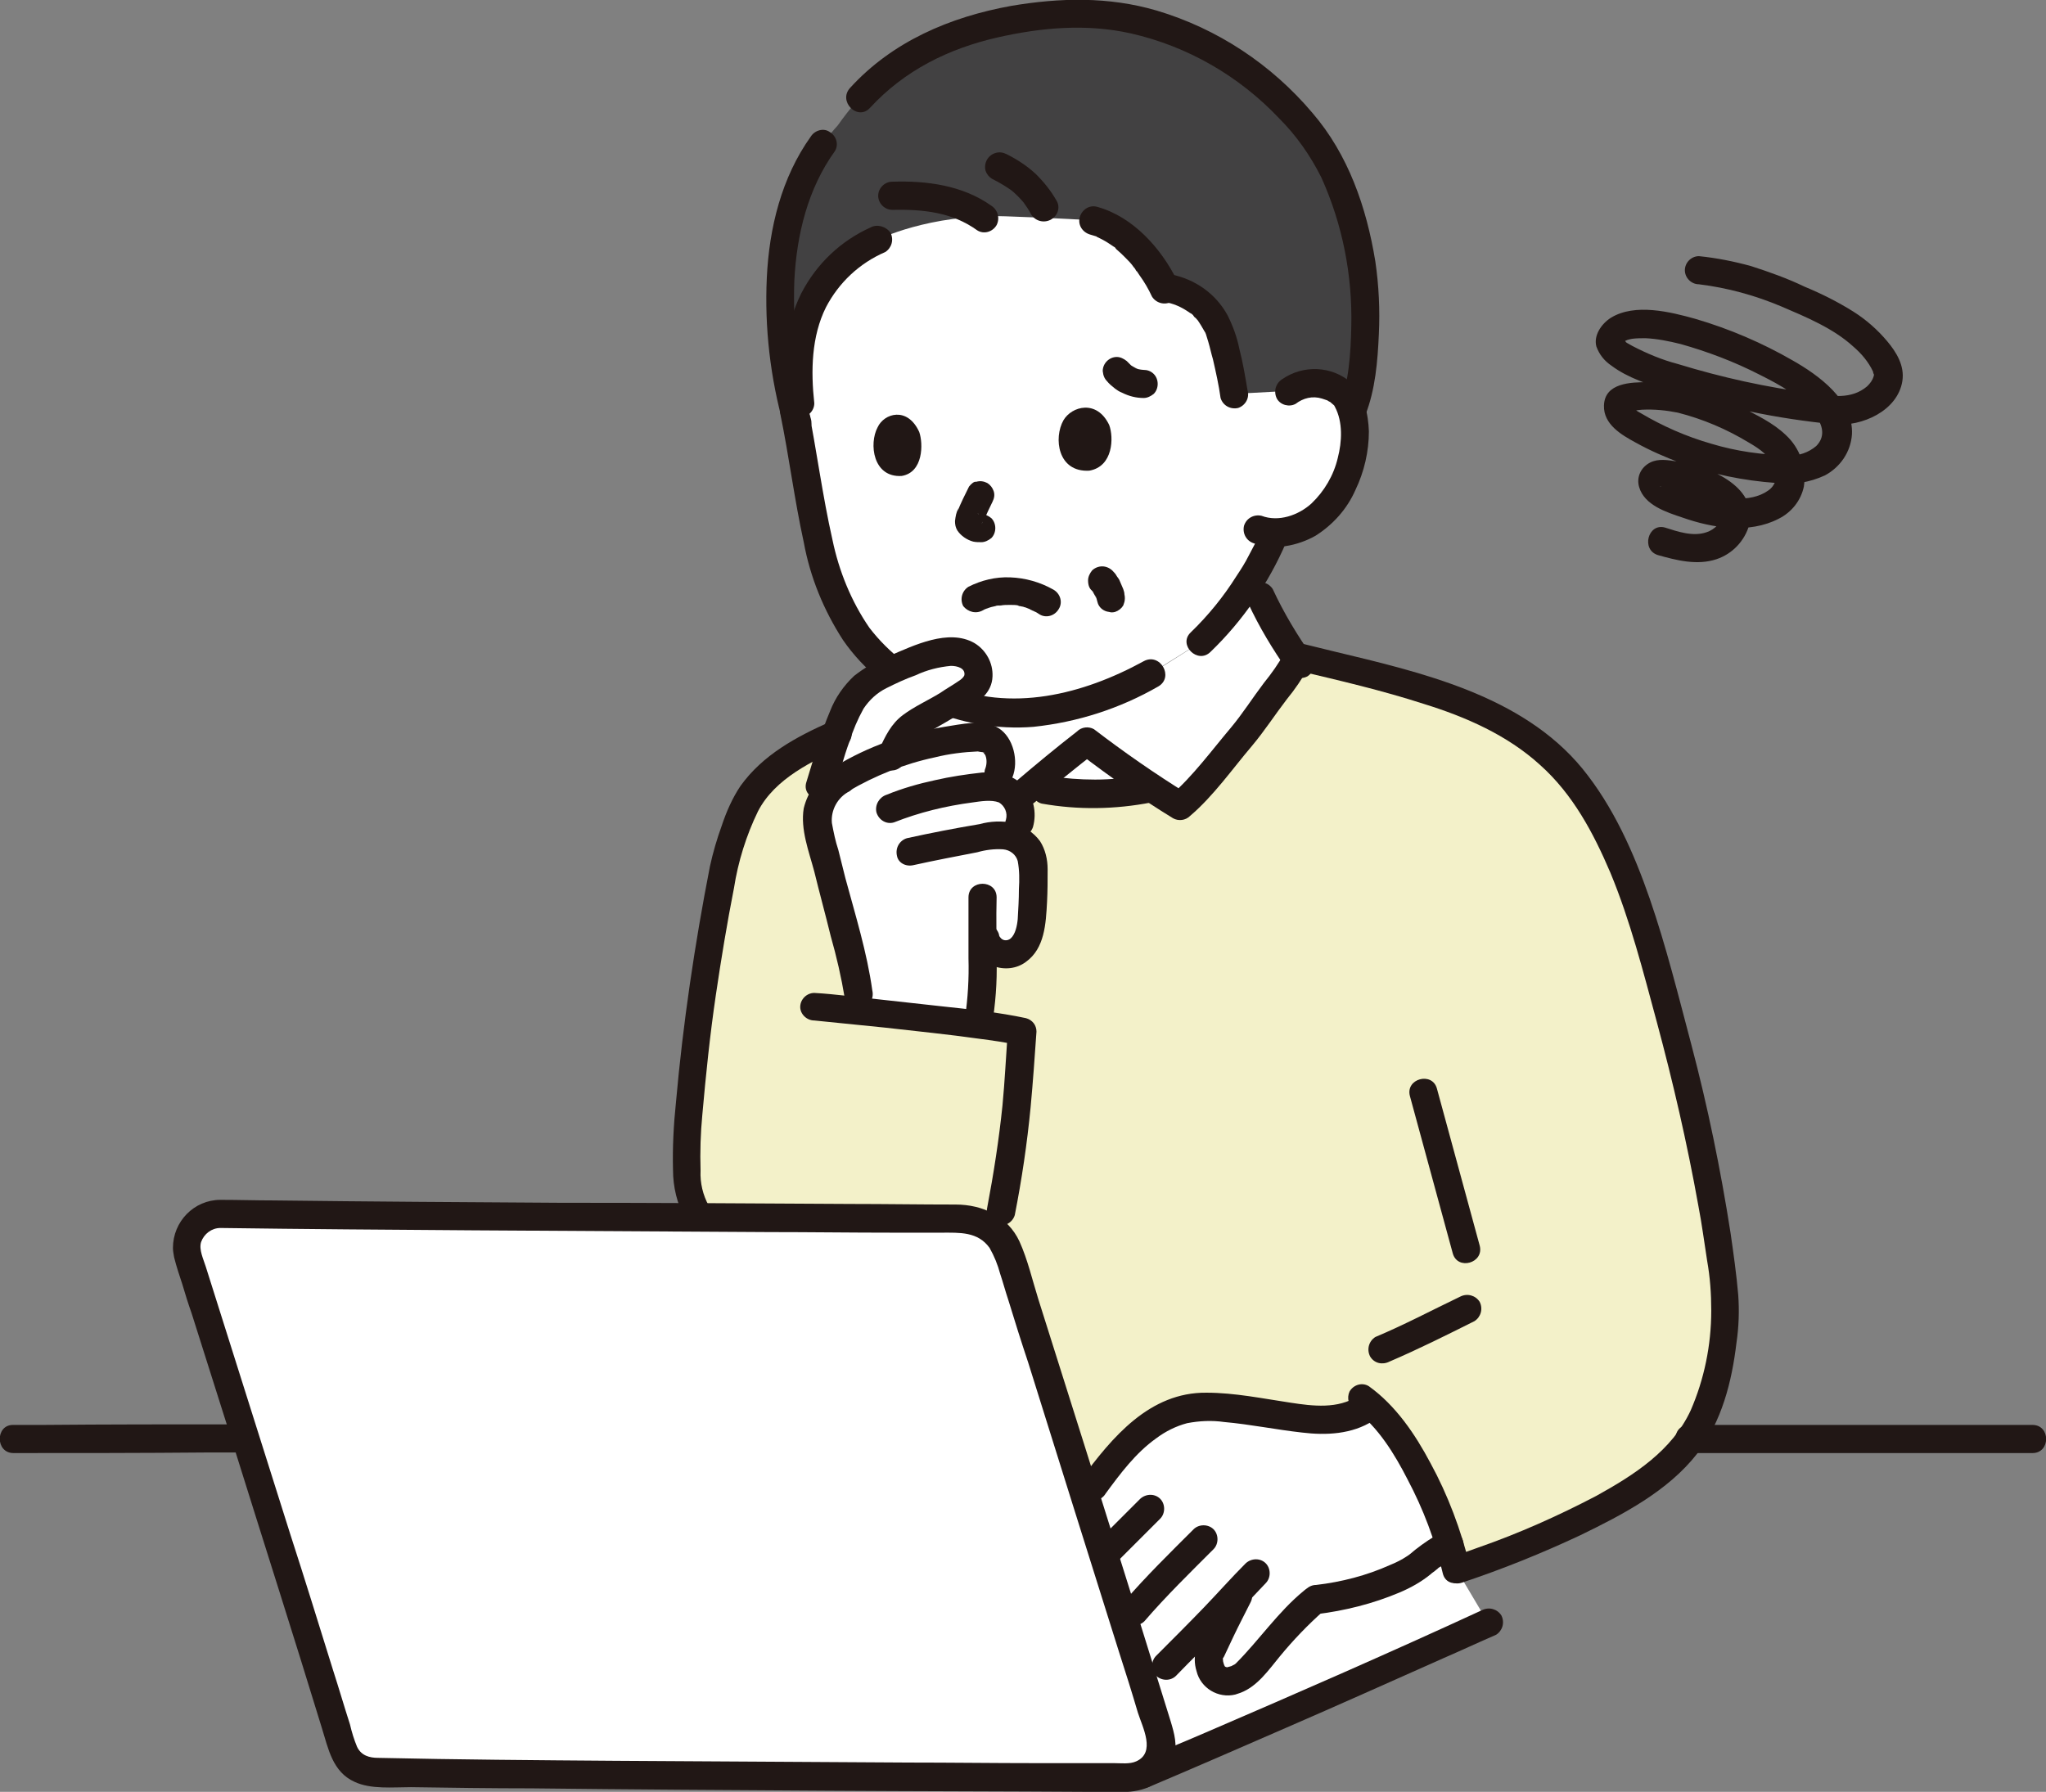 <?xml version="1.0" encoding="utf-8"?>
<!-- Generator: Adobe Illustrator 27.5.0, SVG Export Plug-In . SVG Version: 6.00 Build 0)  -->
<svg version="1.1" id="レイヤー_1" xmlns="http://www.w3.org/2000/svg" xmlns:xlink="http://www.w3.org/1999/xlink" x="0px"
	 y="0px" viewBox="0 0 349 305.7" style="enable-background:new 0 0 349 305.7;" xml:space="preserve">
<rect x="0" y="0" width="349" height="305.7" fill="#808080" stroke="none"/>
<style type="text/css">
	.st0{fill:#FFFFFF;}
	.st1{fill:#424142;}
	.st2{fill:#F3F1C9;}
	.st3{fill:#211715;}
</style>
<path class="st0" d="M204.8,109.6c3.3-3.2,6.3-6.9,8.7-10.9c0.8,1.7,1.4,3,1.4,3c1.8,3.8,3.9,7.4,6.3,10.9c0,0.1,0,0.1,0,0.1
	c-0.8,1.7-4.7,6.6-8.5,12c-3.6,4.2-8.5,10.4-11.3,12.8c-2.1-1.3-3.4-2.2-4.7-3.1c-6.8,1.5-13.9,1.4-20.8-0.1
	c-0.3,0.3-0.6,0.5-0.9,0.8l-6.5,6.7l-11.9-5.3v-19.3c6.9,3.9,14.9,5.3,22.7,3.9c1.6-0.2,3.1-0.6,4.6-1c4.3-1.3,8.5-3,12.5-5.2
	L204.8,109.6z"/>
<path class="st0" d="M219.8,66.8c1.4-1.1,3.1-1.6,4.8-1.4c2.2,0,4.2,1.2,5.3,3.1c1.7,3.1,1.3,8.8-0.1,12.2c-1.2,3.3-3.3,6.2-6.1,8.3
	c-1.9,1.2-4,1.8-6.2,1.9l-0.4,1c-0.7,1.8-2.4,4.8-2.4,4.8c-2.6,4.7-6,9-9.8,12.8l-8.5,5.3c-4,2.2-8.1,4-12.5,5.2
	c-1.5,0.4-3.1,0.7-4.6,1c-9.9,1.6-18.4-0.5-26.7-6.3c-7.9-5.6-11.8-15-13.7-25.5c-1.1-6.1-2.1-12.7-3.5-19.3
	c0,0-11.5-40.3,42.7-40.7C226,28.7,219.8,66.8,219.8,66.8z"/>
<path class="st1" d="M199.1,49.2c2.1,0.3,4.1,1.2,5.7,2.6c1.4,1.3,2.5,3,3.2,4.7c1.1,3.5,1.9,7.1,2.4,10.7l9.3-0.5
	c1.4-1.1,3.1-1.6,4.8-1.4c2.2,0,4.2,1.2,5.3,3.1l0.7,1.4c2.2-5.5,2.2-14.7,2.1-19.2c-0.3-5.3-1.4-10.6-3-15.6
	c-2.7-8.2-5.8-12.7-12.6-19.2C202.3,2.5,187.2,1.4,177.3,2.7c-15.3,2-25.9,6.6-34.4,18.7c-6.3,6.9-8.6,15-9.5,24
	c-0.6,9,0.3,18,2.7,26.6l0.4-3.2c-1.6-14.3,3.4-23.3,13.2-27.9c0,0,8.7-4.4,21.8-4c8.9,0.3,15,0.7,15,0.7c5.2,1.4,9.8,6.7,12.2,11.5
	"/>
<path class="st2" d="M167,142.9l7.9-7.8c0.3-0.3,0.6-0.5,0.9-0.8c6.8,1.5,13.9,1.6,20.8,0.1c1.3,0.9,2.6,1.8,4.7,3.1
	c2.8-2.3,7.7-8.6,11.3-12.8c3.8-5.5,7.7-10.3,8.5-12l0.3-0.7l0.3,0.1c6.9,1.6,18.4,4.4,25,6.8c7.8,2.8,14.3,6.3,20,12.3
	c5.1,5.4,10.6,16.4,14,28.4c6.8,23.7,8.6,31.9,10.8,44.1c1,5.2,2.7,16.2,2.5,20c-0.1,3-0.9,10-1.8,12.9c-1.7,4.9-3.5,10.1-10.2,15.2
	c-9.7,7.3-25.4,13.3-33.7,16.1c-0.9-3.7-2-7.2-3.5-10.7c-2.9-7-6.9-13.6-11.2-17.4c-4.3,3.7-10.4,2.7-15.8,1.8c-3-0.5-6-0.9-9-1.2
	c-1.6-0.2-3.2-0.3-4.7-0.2c-3.8,0.5-7.4,2.2-10.2,4.8c-3.5,3-6.1,6.9-8.9,10.6c-5-15.9-10-31.7-13-41.4c-1.1-3.6-4.5-6.1-8.3-6.1
	c-9.7-0.1-26.1-0.1-44.3-0.2c-2.7-3.4-2.4-8.1-2.2-15.1c1.2-15.2,3.3-30.3,6.3-45.2c0.9-3.9,2.3-7.6,4.2-11.2
	c1.9-2.8,4.3-5.2,7.2-6.9c2.5-1.6,5.2-2.9,7.9-4.1L167,142.9z"/>
<path class="st3" d="M206.5,111.2c5.5-5.3,9.9-11.7,12.9-18.7c0.3-1.3-0.4-2.6-1.7-2.9c-1.3-0.3-2.6,0.4-3,1.7
	c-0.2,0.6,0.1-0.3,0,0.1c-0.1,0.2-0.1,0.3-0.2,0.5c-0.2,0.3-0.3,0.7-0.5,1c-0.3,0.6-0.7,1.3-1,1.9c-0.6,1.2-1.3,2.3-2.1,3.5
	c-2.2,3.5-4.8,6.7-7.8,9.6C200.9,110,204.3,113.4,206.5,111.2L206.5,111.2z"/>
<path class="st3" d="M138.3,23.3c-5,7-7.1,15.6-7.5,24.1c-0.4,8.5,0.6,17.1,2.9,25.3c0.9,3,5.5,1.7,4.6-1.3
	c-2.2-7.7-3.1-15.7-2.8-23.6c0.4-7.8,2.3-15.6,6.9-22c0.7-1.1,0.3-2.6-0.9-3.3C140.5,21.8,139,22.2,138.3,23.3z"/>
<path class="st3" d="M232.9,70.8c1.7-4.3,2.1-9.2,2.3-13.8c0.2-4.1,0-8.3-0.6-12.4c-1.5-9.2-4.6-18.2-10.7-25.3
	c-7-8.3-16.2-14.4-26.6-17.5c-8.2-2.4-16.5-2.2-24.8-0.8C162,2.9,152.2,7.1,145,15c-2.1,2.3,1.3,5.7,3.4,3.4
	c5.9-6.4,13.4-10.1,21.7-12c7.5-1.7,15.2-2.4,22.8-0.7c9.7,2.2,18.5,7.3,25.3,14.5c2.9,2.9,5.3,6.3,7.2,10.1
	c3.6,8,5.3,16.6,5.1,25.4c-0.1,4.6-0.4,9.5-2.1,13.9c-0.3,1.3,0.4,2.6,1.7,3C231.2,72.8,232.5,72.1,232.9,70.8L232.9,70.8z"/>
<path class="st3" d="M195.1,112.8c-10.4,5.7-22.7,8.8-34,4c-5.1-2-9.5-5.4-12.8-9.7c-3.1-4.5-5.2-9.7-6.3-15
	c-1.7-7.5-2.7-15.3-4.2-22.8c-0.4-1.3-1.7-2-3-1.7s-2,1.7-1.7,3l0,0c1.5,7.3,2.4,14.6,4,21.9c1.1,6,3.4,11.6,6.7,16.7
	c7.1,10.3,20.1,15.8,32.5,14.8c7.5-0.8,14.7-3.1,21.3-6.9C200.3,115.5,197.9,111.3,195.1,112.8L195.1,112.8z"/>
<path class="st3" d="M221,68.9c1.3-1,2.9-1.4,4.5-0.9c0.3,0.1,0.6,0.2,0.9,0.3c0,0,0.6,0.4,0.4,0.2c0.2,0.2,0.5,0.4,0.7,0.6
	c0.3,0.3-0.1-0.2,0.2,0.3c1.4,2.6,1.2,6,0.5,8.7c-0.7,3-2.3,5.7-4.5,7.8c-2.2,2-5.6,3.2-8.5,2.1c-1.3-0.3-2.6,0.4-3,1.7
	c-0.3,1.3,0.4,2.6,1.7,3c3.3,1.3,7.5,0.4,10.5-1.3c3-1.9,5.4-4.6,6.8-7.8c1.5-3.1,2.3-6.6,2.3-10c-0.1-2.9-0.8-6.3-3-8.3
	c-3.3-2.9-8.2-3.1-11.8-0.6c-1.1,0.7-1.5,2.1-0.9,3.3C218.4,69.1,219.9,69.5,221,68.9z"/>
<path class="st3" d="M189.2,72.5c0.8,2.1,0.7,7.1-3.4,7.8c-5.4,0.3-6.1-5.6-4.4-8.6C182.8,69.3,187.1,68.1,189.2,72.5z"/>
<path class="st3" d="M156.8,73.7c0.7,2,0.7,6.9-3,7.5c-4.9,0.3-5.6-5.5-4.1-8.3C150.8,70.5,154.8,69.3,156.8,73.7z"/>
<path class="st3" d="M165.3,83c-0.7,1.4-1.4,2.8-2,4.3l0.2-0.6c-0.4,0.7-0.5,1.4-0.6,2.2c0,0.6,0.1,1.1,0.4,1.6
	c0.6,0.9,1.6,1.6,2.7,1.9c0.5,0.1,0.9,0.1,1.4,0.1c0.6,0,1.2-0.3,1.7-0.7c0.9-0.9,0.9-2.5,0-3.4c-0.5-0.4-1.1-0.7-1.7-0.7
	c-0.2,0-0.5,0-0.7,0l0.6,0.1c-0.2,0-0.4-0.1-0.6-0.2l0.6,0.2c-0.2-0.1-0.3-0.2-0.5-0.3l0.5,0.4c-0.1-0.1-0.2-0.2-0.3-0.3l0.4,0.5
	c0,0-0.1-0.1-0.1-0.1l0.2,0.6c0,0,0-0.1,0-0.1l0.1,0.6c0-0.1,0-0.2,0-0.3l-0.1,0.6c0-0.3,0.1-0.5,0.2-0.7l-0.2,0.6
	c0.2-0.4,0.3-0.8,0.5-1.1l-0.2,0.6c0.5-1.1,1-2.2,1.5-3.2c0.3-0.6,0.4-1.2,0.2-1.8c-0.2-0.6-0.6-1.1-1.1-1.4
	c-0.6-0.3-1.2-0.4-1.9-0.2C166.2,82.1,165.7,82.5,165.3,83L165.3,83z"/>
<path class="st3" d="M167.7,104.1c0.2-0.1,0.4-0.2,0.5-0.3c0,0-0.5,0.2-0.1,0.1c0.1,0,0.2-0.1,0.3-0.1c0.5-0.2,0.9-0.3,1.4-0.4
	c0.2-0.1,0.5-0.1,0.7-0.1c0.1,0,0.5-0.1,0.1,0s0.1,0,0.1,0c0.5-0.1,1-0.1,1.6-0.1c0.5,0,1,0,1.4,0.1c0.4,0,0,0-0.1,0
	c0.1,0,0.2,0.1,0.3,0.1c0.2,0,0.4,0.1,0.6,0.1c0.2,0.1,0.4,0.1,0.6,0.2c0.2,0.1,0.3,0.1,0.5,0.2c0,0,0.4,0.2,0.2,0.1
	s0.1,0.1,0.2,0.1c0.1,0.1,0.3,0.1,0.4,0.2c0.3,0.1,0.6,0.3,0.9,0.5c1.1,0.7,2.6,0.3,3.3-0.9c0.7-1.1,0.3-2.6-0.9-3.3l0,0
	c-2.3-1.3-4.8-2-7.4-2.1c-2.5-0.1-4.9,0.5-7.1,1.6c-1.1,0.7-1.5,2.1-0.9,3.3C165.1,104.4,166.5,104.8,167.7,104.1L167.7,104.1z"/>
<path class="st3" d="M195,63.1c-0.2,0-0.5,0-0.7-0.1L195,63.1c-0.6,0-1.1-0.2-1.6-0.4l0.6,0.2c-0.5-0.2-1-0.5-1.4-0.8l0.5,0.4
	c-0.3-0.3-0.6-0.6-0.9-0.9c-0.5-0.4-1.1-0.7-1.7-0.7c-1.3,0-2.4,1.1-2.4,2.4l0.1,0.6c0.1,0.4,0.3,0.8,0.6,1.1
	c0.4,0.5,0.9,0.9,1.4,1.3c0.4,0.3,0.7,0.5,1.2,0.7c1.2,0.6,2.4,0.9,3.7,0.9c0.6,0,1.2-0.3,1.7-0.7c0.9-0.9,0.9-2.5,0-3.4
	C196.3,63.3,195.7,63.1,195,63.1L195,63.1z"/>
<path class="st3" d="M148.5,38.8c-5.1,2.3-9.2,6.2-11.8,11.2c-2.9,5.8-3.4,12.4-2.6,18.8c0,1.3,1.1,2.4,2.4,2.4
	c1.3,0,2.4-1.1,2.4-2.4c-0.6-5.5-0.5-11.4,2-16.4c2.2-4.2,5.7-7.5,10.1-9.4c1.1-0.7,1.5-2.1,0.9-3.3
	C151.1,38.6,149.6,38.2,148.5,38.8L148.5,38.8z"/>
<path class="st0" d="M174.7,144c-0.5-0.4-1.1-0.8-1.7-1l1-2.5c0.5-1.7,0-3.4-1.1-4.7c-1-0.9-2.3-1.5-3.6-1.5l1.1-2.2
	c0.5-1.3,0.5-2.7,0-4c-0.3-0.7-0.7-1.3-1.3-1.8c-1-0.4-2.2-0.6-3.3-0.4c-4.6,0.4-9.2,1.4-13.5,2.9c0.5-1.1,1-2.3,1.6-3.3
	c0.8-1.4,2.3-2.2,3.7-3c2.6-1.5,5.4-3.1,7.9-4.8c1.6-0.9,2.1-2.9,1.2-4.5c0-0.1-0.1-0.1-0.1-0.2c-0.5-1-1.4-1.6-2.5-1.8
	c-2.3-0.6-5.3,0.4-8,1.4c-2.6,1.1-6.6,2.5-8.7,4.5c-2.5,2.4-3.5,5.6-4.7,8.7c-0.6,1.7-2,6.6-2.6,8.3l-0.7,4.1
	c-0.2,1.2-0.1,2.3,0.1,3.5c1.7,6.6,3.4,13.2,5.1,19.8c0.7,2.7,1.3,5.5,1.8,8.2l0.1,2.8c6,0.6,14.1,1.5,20.4,2.3
	c0.2-1,0.3-1.7,0.3-1.9c0.2-1.5,0.3-4,0.4-5.4c0.1-1.9,0.1-5,0.1-7.9l0.4,0.5c0.6,2,2.7,3.1,4.7,2.6c0.1,0,0.3-0.1,0.4-0.1
	c1.3-0.7,2.2-1.9,2.5-3.3c0.4-1.5,0.6-2.9,0.6-4.5c0.1-2.5,0.1-4.3,0.1-7C176.3,146.2,175.7,144.9,174.7,144z"/>
<path class="st3" d="M180.2,34.2c-0.9-1.6-2.1-3.1-3.5-4.5c-1.5-1.4-3.2-2.5-5-3.4c-0.6-0.3-1.2-0.4-1.9-0.2c-1.3,0.4-2,1.7-1.7,3
	c0.2,0.6,0.6,1.1,1.1,1.4c1.2,0.6,2.4,1.3,3.5,2.1l-0.5-0.4c1,0.8,1.9,1.7,2.7,2.7l-0.4-0.5c0.5,0.7,1,1.4,1.4,2.2
	c0.7,1.1,2.1,1.5,3.3,0.9C180.5,36.8,180.9,35.3,180.2,34.2L180.2,34.2L180.2,34.2z"/>
<path class="st3" d="M169.1,35.1c-4.9-3.5-11.1-4.3-16.9-4.1c-1.3,0-2.4,1.1-2.4,2.4c0,1.3,1.1,2.4,2.4,2.4
	c5.3-0.1,10.2,0.4,14.5,3.5c1.1,0.7,2.6,0.3,3.3-0.9C170.6,37.2,170.2,35.8,169.1,35.1L169.1,35.1z"/>
<path class="st3" d="M212.8,66.6c-0.4-2.4-0.8-4.8-1.4-7.1c-0.4-2-1.1-3.9-2-5.7c-2-3.7-5.6-6.2-9.7-7c-1.3-0.3-2.6,0.4-3,1.7
	c-0.3,1.3,0.4,2.6,1.7,3c1.7,0.2,3.2,0.9,4.6,1.9l0.2,0.1c-0.1-0.1-0.1-0.1,0,0c0.1,0.1,0.3,0.2,0.4,0.4s0.3,0.3,0.4,0.4
	c0,0,0.3,0.4,0.2,0.2c0.5,0.7,0.9,1.4,1.3,2.1c0.1,0.1,0.1,0.2,0.2,0.4c0.3,0.5-0.1-0.4,0,0c0.1,0.4,0.3,0.9,0.4,1.3
	c0.3,1,0.5,2,0.8,3c0.5,2.2,1,4.4,1.3,6.6c0.4,1.3,1.7,2,3,1.7C212.4,69.2,213.2,67.9,212.8,66.6L212.8,66.6z"/>
<path class="st3" d="M200.8,47.9c-2.7-5.5-7.5-10.9-13.6-12.6c-1.3-0.4-2.6,0.4-3,1.7c-0.4,1.3,0.4,2.6,1.7,3c0.3,0.1,0.7,0.2,1,0.3
	c0.1,0,0.5,0.2,0.2,0.1s0.1,0.1,0.2,0.1c0.6,0.3,1.2,0.6,1.8,1c0.3,0.2,0.6,0.4,0.9,0.6c0.1,0,0.5,0.4,0.2,0.2s0.2,0.1,0.2,0.2
	c0.6,0.5,1.1,1,1.6,1.5c0.5,0.5,1,1,1.4,1.6c0.1,0.1,0.2,0.2,0.3,0.4c0,0.1,0.4,0.6,0.1,0.1c0.2,0.3,0.4,0.6,0.6,0.9
	c0.8,1.1,1.5,2.3,2.1,3.6c0.7,1.1,2.1,1.5,3.3,0.9C201,50.5,201.4,49.1,200.8,47.9L200.8,47.9z"/>
<path class="st3" d="M186.3,100.8c0.1,0.1,0.2,0.2,0.3,0.4l-0.4-0.5c0.3,0.4,0.6,0.9,0.8,1.4l-0.2-0.6c0.2,0.4,0.3,0.8,0.4,1.2
	c0.2,0.9,1,1.6,2,1.7c0.3,0.1,0.6,0.1,1,0c0.6-0.2,1.1-0.6,1.4-1.1l0.2-0.6c0.1-0.4,0.1-0.9,0-1.3c0-0.3-0.1-0.6-0.2-0.9
	c-0.2-0.5-0.4-0.9-0.6-1.4c-0.1-0.3-0.3-0.5-0.5-0.8c-0.2-0.4-0.5-0.7-0.8-1c-1-0.9-2.4-0.9-3.4,0c-0.4,0.5-0.7,1.1-0.7,1.7
	C185.6,99.8,185.8,100.4,186.3,100.8L186.3,100.8z"/>
<path class="st0" d="M194.6,302.9c2.7-1.1,4.1-4.1,3.2-6.9c-3-9.5-7.5-24.1-12.2-38.8l62.8,10.5l5.4,9.1
	c-7.4,3.4-46.5,20.8-58.6,25.8"/>
<path class="st0" d="M188.3,251.2c-1.1,1.4-2.2,2.9-3.2,4.3c3.6,11.6,7.3,23.1,10.2,32.4c2.4-2.4,4.8-4.8,7.1-7.2l2.8-2.8
	c2.7-2.7,4.5-4.8,6.8-7.2c-1.9,3.9-2.9,5.5-5.4,11.1c-0.5,1-0.3,3.5,1,4.5c2,1.5,4.5-0.2,5.1-0.8c4.3-4.5,7.5-9.1,11.7-12.4
	c5.9-0.6,11.6-2.4,16.8-5.1c0.7-0.4,2.7-2.1,3.3-2.6c0.9-0.6,1.9-1.2,2.9-1.7c-2.8-9.2-7.9-19-13.5-24c-4.3,3.7-10.4,2.7-15.8,1.8
	c-3-0.5-6-0.9-9-1.2c-1.6-0.2-3.2-0.3-4.7-0.2c-3.8,0.5-7.4,2.2-10.2,4.8C191.9,246.8,190,248.9,188.3,251.2z"/>
<path class="st3" d="M288.1,247.9c6.6,0,13.2,0,19.8,0l31,0c2.6,0,5.2,0,7.8,0c3.1,0,3.1-4.8,0-4.8c-6.8,0-13.5,0-20.3,0l-30.9,0
	c-2.5,0-4.9,0-7.4,0C285,243.1,285,247.9,288.1,247.9L288.1,247.9z"/>
<path class="st3" d="M2.3,247.9c11,0,22,0,33-0.1c1.8,0,3.5,0,5.3,0c3.1,0,3.1-4.8,0-4.8c-11.2,0-22.3,0-33.5,0.1
	c-1.6,0-3.3,0-4.9,0C-0.8,243.1-0.8,247.9,2.3,247.9z"/>
<path class="st3" d="M237,232.3c4.9-2.1,9.7-4.5,14.5-6.9c1.1-0.7,1.5-2.1,0.9-3.3c-0.7-1.1-2.1-1.5-3.3-0.9
	c-4.8,2.3-9.5,4.8-14.5,6.9c-1.1,0.7-1.5,2.1-0.9,3.3c0,0,0,0,0,0C234.4,232.6,235.8,232.9,237,232.3z"/>
<path class="st3" d="M231.6,238.2c-3.4,2.2-7.6,1.7-11.5,1.1c-4.7-0.7-9.5-1.7-14.3-1.7c-9.7-0.1-16.1,7.6-21.4,14.8
	c-0.7,1.1-0.3,2.6,0.9,3.3c1.1,0.6,2.6,0.3,3.3-0.9c2.5-3.4,5.1-6.9,8.6-9.4c1.6-1.2,3.4-2.1,5.3-2.6c2.1-0.4,4.2-0.5,6.3-0.2
	c4.5,0.4,8.8,1.3,13.3,1.8c4.1,0.5,8.5,0.3,12.1-2C236.6,240.7,234.2,236.6,231.6,238.2L231.6,238.2z"/>
<path class="st3" d="M194.5,255.7l-7.3,7.3c-0.9,0.9-0.9,2.5,0,3.4c0.9,0.9,2.5,0.9,3.4,0l7.3-7.3c0.9-0.9,0.9-2.5,0-3.4
	C197,254.8,195.5,254.8,194.5,255.7L194.5,255.7z"/>
<path class="st3" d="M195.2,276.6c3.7-4.3,7.8-8.3,11.8-12.3c0.9-0.9,0.9-2.5,0-3.4c-0.9-0.9-2.5-0.9-3.4,0c-4,4-8.1,8-11.8,12.3
	c-0.9,0.9-0.9,2.5,0,3.4C192.8,277.5,194.3,277.5,195.2,276.6L195.2,276.6z"/>
<path class="st3" d="M200.6,285.9c2.7-2.8,5.5-5.5,8.2-8.3c2.4-2.5,4.7-5,7.1-7.5c0.9-0.9,0.9-2.5,0-3.4c-0.9-0.9-2.4-0.9-3.4,0
	c-2.4,2.4-4.7,5-7.1,7.5c-2.7,2.8-5.4,5.5-8.2,8.3c-0.9,0.9-0.9,2.5,0,3.4C198.2,286.8,199.7,286.8,200.6,285.9z"/>
<path class="st3" d="M224.5,275.4c4.9-0.6,9.7-1.8,14.2-3.7c1.9-0.8,3.7-1.8,5.3-3.1c0.3-0.3,0.7-0.5,1-0.8c0.2-0.1,0.3-0.3,0.5-0.4
	c0.3-0.2-0.3,0.2,0,0c1-0.7,2-1.2,3-1.8c1.1-0.7,1.5-2.1,0.8-3.3c-0.7-1.1-2.1-1.5-3.3-0.9c-1.6,0.8-3.2,1.9-4.6,3
	c-0.5,0.4-0.9,0.8-1.4,1.1c-0.9,0.6-1.9,1.1-2.9,1.5c-4,1.8-8.3,2.9-12.6,3.4c-1.3,0-2.4,1.1-2.4,2.4
	C222.1,274.3,223.2,275.4,224.5,275.4L224.5,275.4z"/>
<path class="st3" d="M231.2,240.6c3.9,2.9,6.7,7.5,8.9,11.8c2.7,5.1,4.7,10.4,6,16c0.7,3,5.3,1.7,4.6-1.3c-1.5-6.1-3.7-12-6.7-17.5
	c-2.6-4.9-5.9-9.8-10.5-13.1c-1.1-0.7-2.6-0.3-3.3,0.9C229.7,238.5,230,239.9,231.2,240.6L231.2,240.6z"/>
<path class="st3" d="M209.1,270.9c-1,2-2,3.9-3,5.9c-0.8,1.4-1.4,2.9-2,4.4c-0.4,1.3-0.4,2.6,0,3.9c0.7,2.9,3.7,4.7,6.6,4
	c0.3-0.1,0.6-0.2,0.9-0.3c2.9-1.1,4.8-3.9,6.7-6.2c2.3-2.8,4.8-5.4,7.5-7.8c0.9-0.9,0.9-2.5,0-3.4c-0.9-0.9-2.4-0.9-3.4,0
	c-4.4,3.6-7.6,8.4-11.6,12.4c-0.1,0.1-0.4,0.3-0.1,0.1c0.3-0.2-0.3,0.2-0.4,0.2c-0.1,0.1-0.6,0.3-0.2,0.1c-0.1,0.1-0.7,0.2-0.6,0.2
	c-0.2,0.1-0.4,0-0.6-0.1c0.2,0.1-0.1-0.2,0.1,0.1c-0.1-0.1-0.1-0.2-0.2-0.4c0.1,0.2,0,0.2,0,0c-0.1-0.2-0.1-0.4-0.2-0.6
	c0.1,0.5,0-0.2,0-0.3c0-0.1,0-0.2,0-0.3c0,0.1-0.1,0.4,0,0.2c0-0.1,0-0.2,0.1-0.2c0.1-0.4-0.1,0.2,0.1-0.2c0.5-1.1,1.1-2.3,1.6-3.4
	c0.9-1.9,1.9-3.8,2.9-5.8c0.6-1.1,0.3-2.6-0.9-3.3C211.3,269.4,209.8,269.8,209.1,270.9L209.1,270.9z"/>
<path class="st3" d="M195.9,304.9c7.8-3.3,15.6-6.7,23.4-10.1c9-3.9,17.9-7.9,26.9-11.9c3-1.3,6-2.7,9-4c1.1-0.7,1.5-2.1,0.9-3.3
	c-0.7-1.1-2.1-1.5-3.3-0.9c-15.6,7.2-31.4,14.1-47.2,20.9c-2.1,0.9-4.2,1.8-6.4,2.7c-0.9,0.4-1.8,0.8-2.7,1.1
	c-0.2,0.1-1.4,0.6-0.8,0.3l-1,0.4c-1.3,0.4-2,1.7-1.7,3C193.3,304.5,194.6,305.3,195.9,304.9L195.9,304.9z"/>
<path class="st0" d="M37.6,207.1c30.8,0.5,101.1,0.7,126.2,0.8c3.8,0,7.2,2.5,8.3,6.1c6,18.9,19.4,61.6,25.7,81.9
	c0.9,3-0.7,6.1-3.7,7.1c-0.6,0.2-1.1,0.3-1.7,0.3c-27.2-0.1-100.5-0.4-128.6-0.9c-2.4,0-4.5-1.6-5.3-4c-5.6-18-19.8-63.2-26.4-83.9
	c-0.9-3,0.7-6.1,3.7-7.1C36.3,207.2,36.9,207.1,37.6,207.1z"/>
<path class="st3" d="M37.6,209.5c14.4,0.2,28.8,0.3,43.1,0.4c16.8,0.1,33.6,0.2,50.4,0.3c7.1,0,14.1,0.1,21.2,0.1c2.8,0,5.5,0,8.3,0
	c3.1,0,6.2-0.2,8.2,2.6c0.8,1.4,1.4,2.9,1.8,4.4c0.5,1.5,0.9,3,1.4,4.5c1.1,3.6,2.2,7.1,3.4,10.7c2.6,8.3,5.2,16.6,7.8,24.9
	c2.6,8.2,5.1,16.3,7.7,24.5c1.1,3.4,2.2,6.9,3.2,10.3c0.8,2.5,3.1,6.8-0.3,8.3c-1.1,0.5-2.6,0.3-3.8,0.3l-4,0l-9.2,0
	c-7.3,0-14.6-0.1-21.9-0.1c-16.6-0.1-33.3-0.2-49.9-0.3c-13.5-0.1-27-0.2-40.5-0.5c-1.5,0-2.9-0.4-3.6-1.9c-0.5-1.2-0.9-2.5-1.2-3.8
	c-1-3.1-1.9-6.2-2.9-9.3c-2.4-7.7-4.8-15.5-7.3-23.2c-4.8-15.2-9.6-30.4-14.4-45.6c-0.4-1.3-1.2-2.9-0.8-4.2
	C34.8,210.5,36.1,209.5,37.6,209.5c3.1,0,3.1-4.8,0-4.8c-4.5,0-8.1,3.7-8.1,8.2c0,0.5,0.1,1,0.2,1.6c0.4,1.6,0.9,3.1,1.4,4.6
	c0.5,1.7,1,3.3,1.6,5c2.5,7.9,5,15.8,7.5,23.7c4.9,15.7,9.9,31.3,14.7,47c1.1,3.5,1.8,7.5,5.6,9.2c2.8,1.3,6.5,0.9,9.6,0.9
	c6.8,0.1,13.7,0.2,20.5,0.2c16.9,0.2,33.8,0.3,50.7,0.4c15,0.1,30,0.1,44.9,0.2l4.1,0c1.7,0.1,3.4,0,5.1-0.6
	c2.3-0.9,4.1-2.8,4.8-5.2c0.7-2.1,0.1-4.2-0.5-6.2c-2.3-7.4-4.6-14.8-6.9-22.2c-5.2-16.6-10.4-33.2-15.7-49.9
	c-1-3.2-1.8-6.7-3.2-9.8c-2-4.3-6.3-6.3-10.9-6.3c-6,0-12-0.1-17.9-0.1c-16.6-0.1-33.2-0.2-49.8-0.2c-16.2-0.1-32.4-0.2-48.6-0.4
	c-3,0-6-0.1-9-0.1C34.5,204.7,34.5,209.5,37.6,209.5z"/>
<path class="st3" d="M282.8,94.7c3.2,0.9,6.7,1.8,10,0.7c2.7-0.9,4.8-3.1,5.6-5.9c1.5-6.7-7.3-10.1-12.5-10.8
	c-1.4-0.2-3-0.5-4.4,0.2c-1.6,0.8-2.4,2.5-1.9,4.2c0.9,3.1,4.7,4.3,7.4,5.2c5.1,1.8,11.4,2.8,16.4,0.2c2.2-1.1,3.8-3.1,4.3-5.5
	c0.5-3.3-0.7-6.6-3.1-8.8c-2.2-2.1-5-3.4-7.7-4.8c-2.5-1.3-5.2-2.4-7.9-3.2c-2.6-0.7-5.3-1-7.9-1c-2.9,0-7.4,0.1-7.5,4
	c-0.1,3.2,3,5,5.4,6.3c2.5,1.4,5.1,2.5,7.7,3.5c5.3,1.9,10.7,3,16.3,3.4c2.8,0.4,5.7-0.1,8.3-1.3c2.6-1.4,4.4-4,4.6-7
	c0.3-5.8-5.7-10.1-10.1-12.6c-5.2-3-10.8-5.4-16.6-7.1c-4.3-1.2-10.3-2.7-14.4-0.2c-1.6,1-3,3-2.5,4.9c0.5,1.4,1.4,2.5,2.6,3.3
	c2.8,2.1,6.4,3.2,9.7,4.3c4.6,1.4,9.2,2.6,13.9,3.5c4.7,1,9.5,1.7,14.4,2.2c4.7,0.4,10.8-2.3,11.6-7.4c0.4-2.6-1-4.9-2.6-6.8
	c-1.6-1.9-3.5-3.6-5.7-5c-2.7-1.7-5.5-3.1-8.4-4.3c-2.9-1.4-6-2.5-9.1-3.5c-2.9-0.8-5.9-1.4-8.9-1.7c-1.3,0-2.4,1.1-2.4,2.4
	c0,1.3,1.1,2.4,2.4,2.4c4.9,0.6,9.6,1.9,14.1,3.8c4.2,1.8,8.8,3.7,12.2,6.8c1.4,1.2,2.6,2.6,3.4,4.3c0,0.2,0.1,0.4,0.2,0.6
	c-0.1-0.2,0,0-0.1,0.2c-0.2,0.7-0.6,1.2-1.1,1.7c-2.7,2.3-6.1,1.7-9.3,1.2c-7.8-1-15.5-2.7-23-5c-2.7-0.7-5.3-1.8-7.8-3.1
	c-0.2-0.1-0.5-0.3-0.7-0.4c-0.1,0-0.7-0.5-0.4-0.3s-0.2-0.2-0.3-0.3s-0.5-0.6-0.2-0.2c0.3,0.4-0.1-0.1-0.1-0.2c0,0,0.2,0.6,0.1,0.3
	c-0.1-0.2,0-0.2,0,0.4c0-0.3,0-0.4-0.2,0.6c0.1-0.1,0.1-0.3,0.2-0.4c-0.2,0.2,0.2-0.1,0.2-0.2c0.4-0.3,0.9-0.4,1.4-0.5
	c0.8-0.1,1.5-0.1,2.3-0.1c2,0.1,4,0.5,6,1c4.6,1.3,9.1,3,13.4,5.2c3.6,1.8,7.5,3.9,9.8,7.3c1.1,1.6,1.4,3.4-0.1,4.9
	c-1.3,1.1-3,1.7-4.7,1.6c-4.5-0.1-8.9-0.7-13.2-2c-4.2-1.2-8.3-3-12-5.2c-0.4-0.2-0.7-0.4-1.1-0.7c0,0-0.6-0.7-0.6-0.7v0
	c0,0.3-0.2,0.7-0.5,0.9c0,0,0.1,0,0.2,0c0.3,0.2,1.8-0.1,2.2-0.1c2.1-0.1,4.1,0.1,6.1,0.5c4.3,1.1,8.3,2.8,12.1,5.1
	c1.9,1.1,3.8,2.4,4.5,4.6c0.5,1.3,0,2.8-1.2,3.6c-3.1,2.2-7.9,1.3-11.3,0.4c-1.2-0.3-2.3-0.7-3.5-1.1c-0.5-0.2-1-0.4-1.5-0.7
	c-0.1,0-1.3-0.9-1.3-0.9c-0.1,0-0.2,1.1-0.3,1.3c-0.5,0.6-0.8,0.2-0.2,0.3c0.4,0.1,0.9,0.1,1.4,0.2c1.3,0.2,2.5,0.5,3.8,1
	c1.5,0.5,4.4,1.6,4.9,3.3c0.4,1.5-1.2,2.9-2.5,3.3c-2.3,0.8-4.9-0.1-7.1-0.8C281.1,89.2,279.9,93.8,282.8,94.7L282.8,94.7z"/>
<path class="st0" d="M210.3,118.5L210.3,118.5C210.3,118.5,210.3,118.5,210.3,118.5z"/>
<path class="st3" d="M177.7,137.1c6.2,1.1,12.5,1,18.7-0.2c1.3-0.4,2-1.7,1.7-3c-0.4-1.3-1.7-2-3-1.7c-2.7,0.5-5.5,0.8-8.3,0.8
	c-2.6,0-5.2-0.2-7.8-0.6c-1.3-0.3-2.6,0.4-3,1.7C175.7,135.5,176.5,136.8,177.7,137.1L177.7,137.1z"/>
<path class="st3" d="M221.3,114.4c7.2,1.7,14.5,3.4,21.6,5.7c7.1,2.2,14.2,5.3,19.8,10.4c5.6,5,9.1,11.6,12,18.4
	c3.4,8.2,5.6,16.9,7.9,25.4c2.8,10.4,5.2,20.8,7.1,31.4c0.6,3.1,1,6.2,1.5,9.4c0.5,2.8,0.7,5.6,0.7,8.5c0,5.9-1.2,11.7-3.5,17
	c-3.2,6.9-9.6,11-16.1,14.6c-6.5,3.4-13.2,6.4-20.1,8.8c-1.4,0.5-2.7,1-4.1,1.4c-2.9,1-1.7,5.6,1.3,4.6c6.9-2.3,13.6-5,20.2-8.1
	c7.2-3.5,14.9-7.5,19.9-13.9c4.2-5.5,5.9-12.2,6.7-18.9c0.4-2.7,0.5-5.5,0.3-8.2c-0.3-3.5-0.8-7-1.3-10.5
	c-1.7-10.9-3.9-21.6-6.7-32.2c-2.2-8.3-4.3-16.8-7.1-24.9c-2.7-7.8-6.2-15.7-11.5-22.2c-10.3-12.5-27.5-16.4-42.5-20
	c-1.6-0.4-3.3-0.8-4.9-1.2C219.5,109.1,218.2,113.7,221.3,114.4L221.3,114.4z"/>
<path class="st3" d="M240.5,187l7.3,26.8c0.8,3,5.4,1.7,4.6-1.3l-7.3-26.8C244.3,182.8,239.7,184,240.5,187z"/>
<path class="st3" d="M219.1,111.4c-1,1.8-2.2,3.5-3.5,5.1c-1.9,2.5-3.6,5.2-5.6,7.6c-3.3,3.9-6.5,8.3-10.4,11.7l2.9-0.4
	c-5.5-3.4-10.8-7.1-15.9-11c-0.9-0.5-2.1-0.4-2.9,0.4c-3.6,2.8-7.1,5.7-10.5,8.6c-2.3,2,1.1,5.4,3.4,3.4c3.4-3,6.9-5.8,10.5-8.6
	l-2.9,0.4c5.1,3.9,10.5,7.7,15.9,11c0.9,0.5,2.1,0.4,2.9-0.4c4-3.4,7.2-8,10.6-12c2.1-2.5,3.9-5.3,5.9-7.9c1.4-1.7,2.6-3.5,3.7-5.4
	C224.7,111.1,220.6,108.7,219.1,111.4L219.1,111.4z"/>
<path class="st3" d="M120.9,205.7c-1-1.8-1.5-3.9-1.4-6c-0.1-3.2,0-6.4,0.3-9.5c0.6-6.8,1.3-13.6,2.3-20.4
	c0.9-6.1,1.9-12.2,3.1-18.3c0.7-4.5,2.1-9,4.1-13.1c2.9-5.6,9.3-8.6,14.8-11.1c1.1-0.7,1.5-2.1,0.9-3.3c-0.7-1.1-2.1-1.5-3.3-0.9
	c-5.9,2.6-11.6,5.7-15.4,11c-1.4,2.1-2.4,4.4-3.2,6.8c-0.8,2.2-1.5,4.6-2,6.9c-2.6,13.3-4.6,26.8-5.8,40.3
	c-0.4,3.8-0.6,7.7-0.5,11.5c0,2.9,0.7,5.8,2.1,8.4C118.3,210.8,122.5,208.4,120.9,205.7L120.9,205.7z"/>
<path class="st3" d="M138.9,174.1c4,0.4,7.9,0.8,11.9,1.2c5.3,0.6,11.2,1.2,16.1,1.9c2.3,0.3,4.5,0.6,6.8,1.1l-1.8-2.3
	c-0.3,4.2-0.5,8.4-0.9,12.6c-0.6,5.8-1.5,11.6-2.6,17.4c-0.3,1.3,0.4,2.6,1.7,3c1.3,0.3,2.6-0.4,3-1.7c1.2-6.1,2.1-12.2,2.7-18.4
	c0.4-4.3,0.7-8.6,1-12.9c0-1.1-0.7-2-1.8-2.3c-4.7-1-9.5-1.5-14.2-2c-5.4-0.6-10.9-1.2-16.3-1.8c-1.9-0.2-3.7-0.4-5.6-0.5
	c-1.3,0-2.4,1.1-2.4,2.4C136.5,173,137.6,174.1,138.9,174.1L138.9,174.1z"/>
<path class="st3" d="M212.9,102.9c1.9,4.1,4.2,7.9,6.8,11.6c0.7,1.1,2.1,1.5,3.3,0.9c1.1-0.7,1.5-2.1,0.9-3.3
	c-2.6-3.7-4.9-7.5-6.8-11.6c-0.7-1.1-2.1-1.5-3.3-0.9C212.6,100.3,212.2,101.7,212.9,102.9z"/>
<path class="st3" d="M142.3,134.8c0.9-2.8,1.6-5.6,2.6-8.3c0.6-1.9,1.4-3.8,2.4-5.6c1-1.5,2.3-2.7,3.9-3.5c1.6-0.8,3.3-1.6,5-2.2
	c1.9-0.9,3.9-1.4,6-1.6c1.1,0,2.5,0.4,2.3,1.6c-0.1,0.3-0.5,0.7-1,1c-1,0.7-2.1,1.3-3.1,2c-2.1,1.3-4.4,2.3-6.4,3.8
	c-2,1.5-3,3.6-4,5.8c-0.6,1.2-0.2,2.6,0.9,3.3c1.1,0.7,2.6,0.3,3.3-0.9c0.4-1,0.9-2,1.4-3c0.5-0.8,1.2-1.5,2.1-1.9
	c2.4-1.4,4.8-2.7,7.1-4.2c2.2-1.4,4.4-2.9,4.5-5.7c0.1-2.3-1.1-4.5-3.1-5.7c-4.4-2.5-10.3,0.4-14.5,2.2c-2.2,0.8-4.2,2-6,3.4
	c-1.8,1.7-3.2,3.7-4.1,6c-1.7,4-2.8,8.1-4.1,12.3C136.8,136.4,141.4,137.7,142.3,134.8L142.3,134.8z"/>
<path class="st3" d="M152.5,140.3c4.3-1.7,8.8-2.8,13.4-3.4c1.4-0.2,3.2-0.5,4.5,0c1,0.6,1.5,1.8,1.2,2.9c-1,2.9,3.6,4.2,4.6,1.3
	c0.7-2.5,0.1-5.2-1.7-7.1c-1.8-1.9-4.5-2.4-7-2.2c-2.7,0.3-5.4,0.7-8,1.3c-2.8,0.6-5.6,1.4-8.3,2.5c-1.2,0.4-2,1.7-1.7,3
	C149.9,139.9,151.2,140.7,152.5,140.3L152.5,140.3z"/>
<path class="st3" d="M155.8,147.6c3.6-0.8,7.3-1.5,10.9-2.2c1.4-0.4,2.9-0.6,4.4-0.5c1.2,0.1,2.2,0.9,2.5,2c0.3,1.6,0.3,3.2,0.2,4.8
	c0,1.7-0.1,3.4-0.2,5.1c-0.1,1.1-0.4,2.6-1.2,3.3c-0.6,0.5-1.4,0.4-1.8-0.2c-0.1-0.1-0.2-0.3-0.2-0.5c-0.4-1.3-1.7-2-3-1.7
	c-1.3,0.4-2,1.7-1.7,3c0.6,1.8,1.9,3.3,3.7,4.1c1.9,0.7,4,0.5,5.6-0.7c3.2-2.3,3.4-6.5,3.6-10.2c0.1-1.9,0.1-3.7,0.1-5.6
	c0-1.7-0.4-3.4-1.3-4.8c-1.1-1.5-2.8-2.6-4.6-3.1c-1.9-0.4-3.9-0.3-5.7,0.2c-4.2,0.7-8.3,1.5-12.4,2.4c-1.3,0.4-2,1.7-1.7,3
	C153.2,147.2,154.5,147.9,155.8,147.6L155.8,147.6z"/>
<path class="st3" d="M169.2,175c0.6-3.7,0.9-7.4,0.8-11.2c0-3.6-0.1-7.1,0-10.7c0-3.1-4.8-3.1-4.8,0c0,3.5,0,6.9,0,10.4
	c0.1,3.4-0.1,6.8-0.6,10.2c-0.3,1.3,0.4,2.6,1.7,3C167.5,177,168.8,176.3,169.2,175L169.2,175z"/>
<path class="st3" d="M142.3,130.9c-2.6,1.5-4.5,4.1-5.2,7c-0.6,3.6,0.9,7.4,1.8,10.8c0.9,3.7,1.9,7.3,2.8,11c1,3.5,1.8,7,2.4,10.6
	c0.4,1.3,1.7,2,3,1.7c1.3-0.4,2-1.7,1.7-3c-0.9-6.5-2.9-12.9-4.6-19.2c-0.4-1.6-0.8-3.2-1.2-4.8c-0.5-1.5-0.8-3-1.1-4.6
	c-0.2-2.2,1-4.4,3-5.4C147.3,133.4,144.9,129.2,142.3,130.9L142.3,130.9z"/>
<path class="st3" d="M144.7,135c4.6-2.7,9.6-4.7,14.8-5.8c2.4-0.6,4.9-0.9,7.3-1c0.4,0.1,0.8,0.1,1.2,0.2c-0.3,0.1-0.3-0.4-0.3-0.1
	c0,0.1,0.4,0.5,0.4,0.6c0.3,0.8,0.2,1.7-0.1,2.4c-0.3,1.3,0.4,2.6,1.7,3c1.3,0.3,2.6-0.4,3-1.7c1.1-2.7,0.2-6.8-2.4-8.4
	c-2.5-1.6-6.5-0.6-9.2-0.2c-6.6,1.1-13,3.3-18.7,6.8C139.6,132.5,142,136.6,144.7,135L144.7,135z"/>
</svg>
